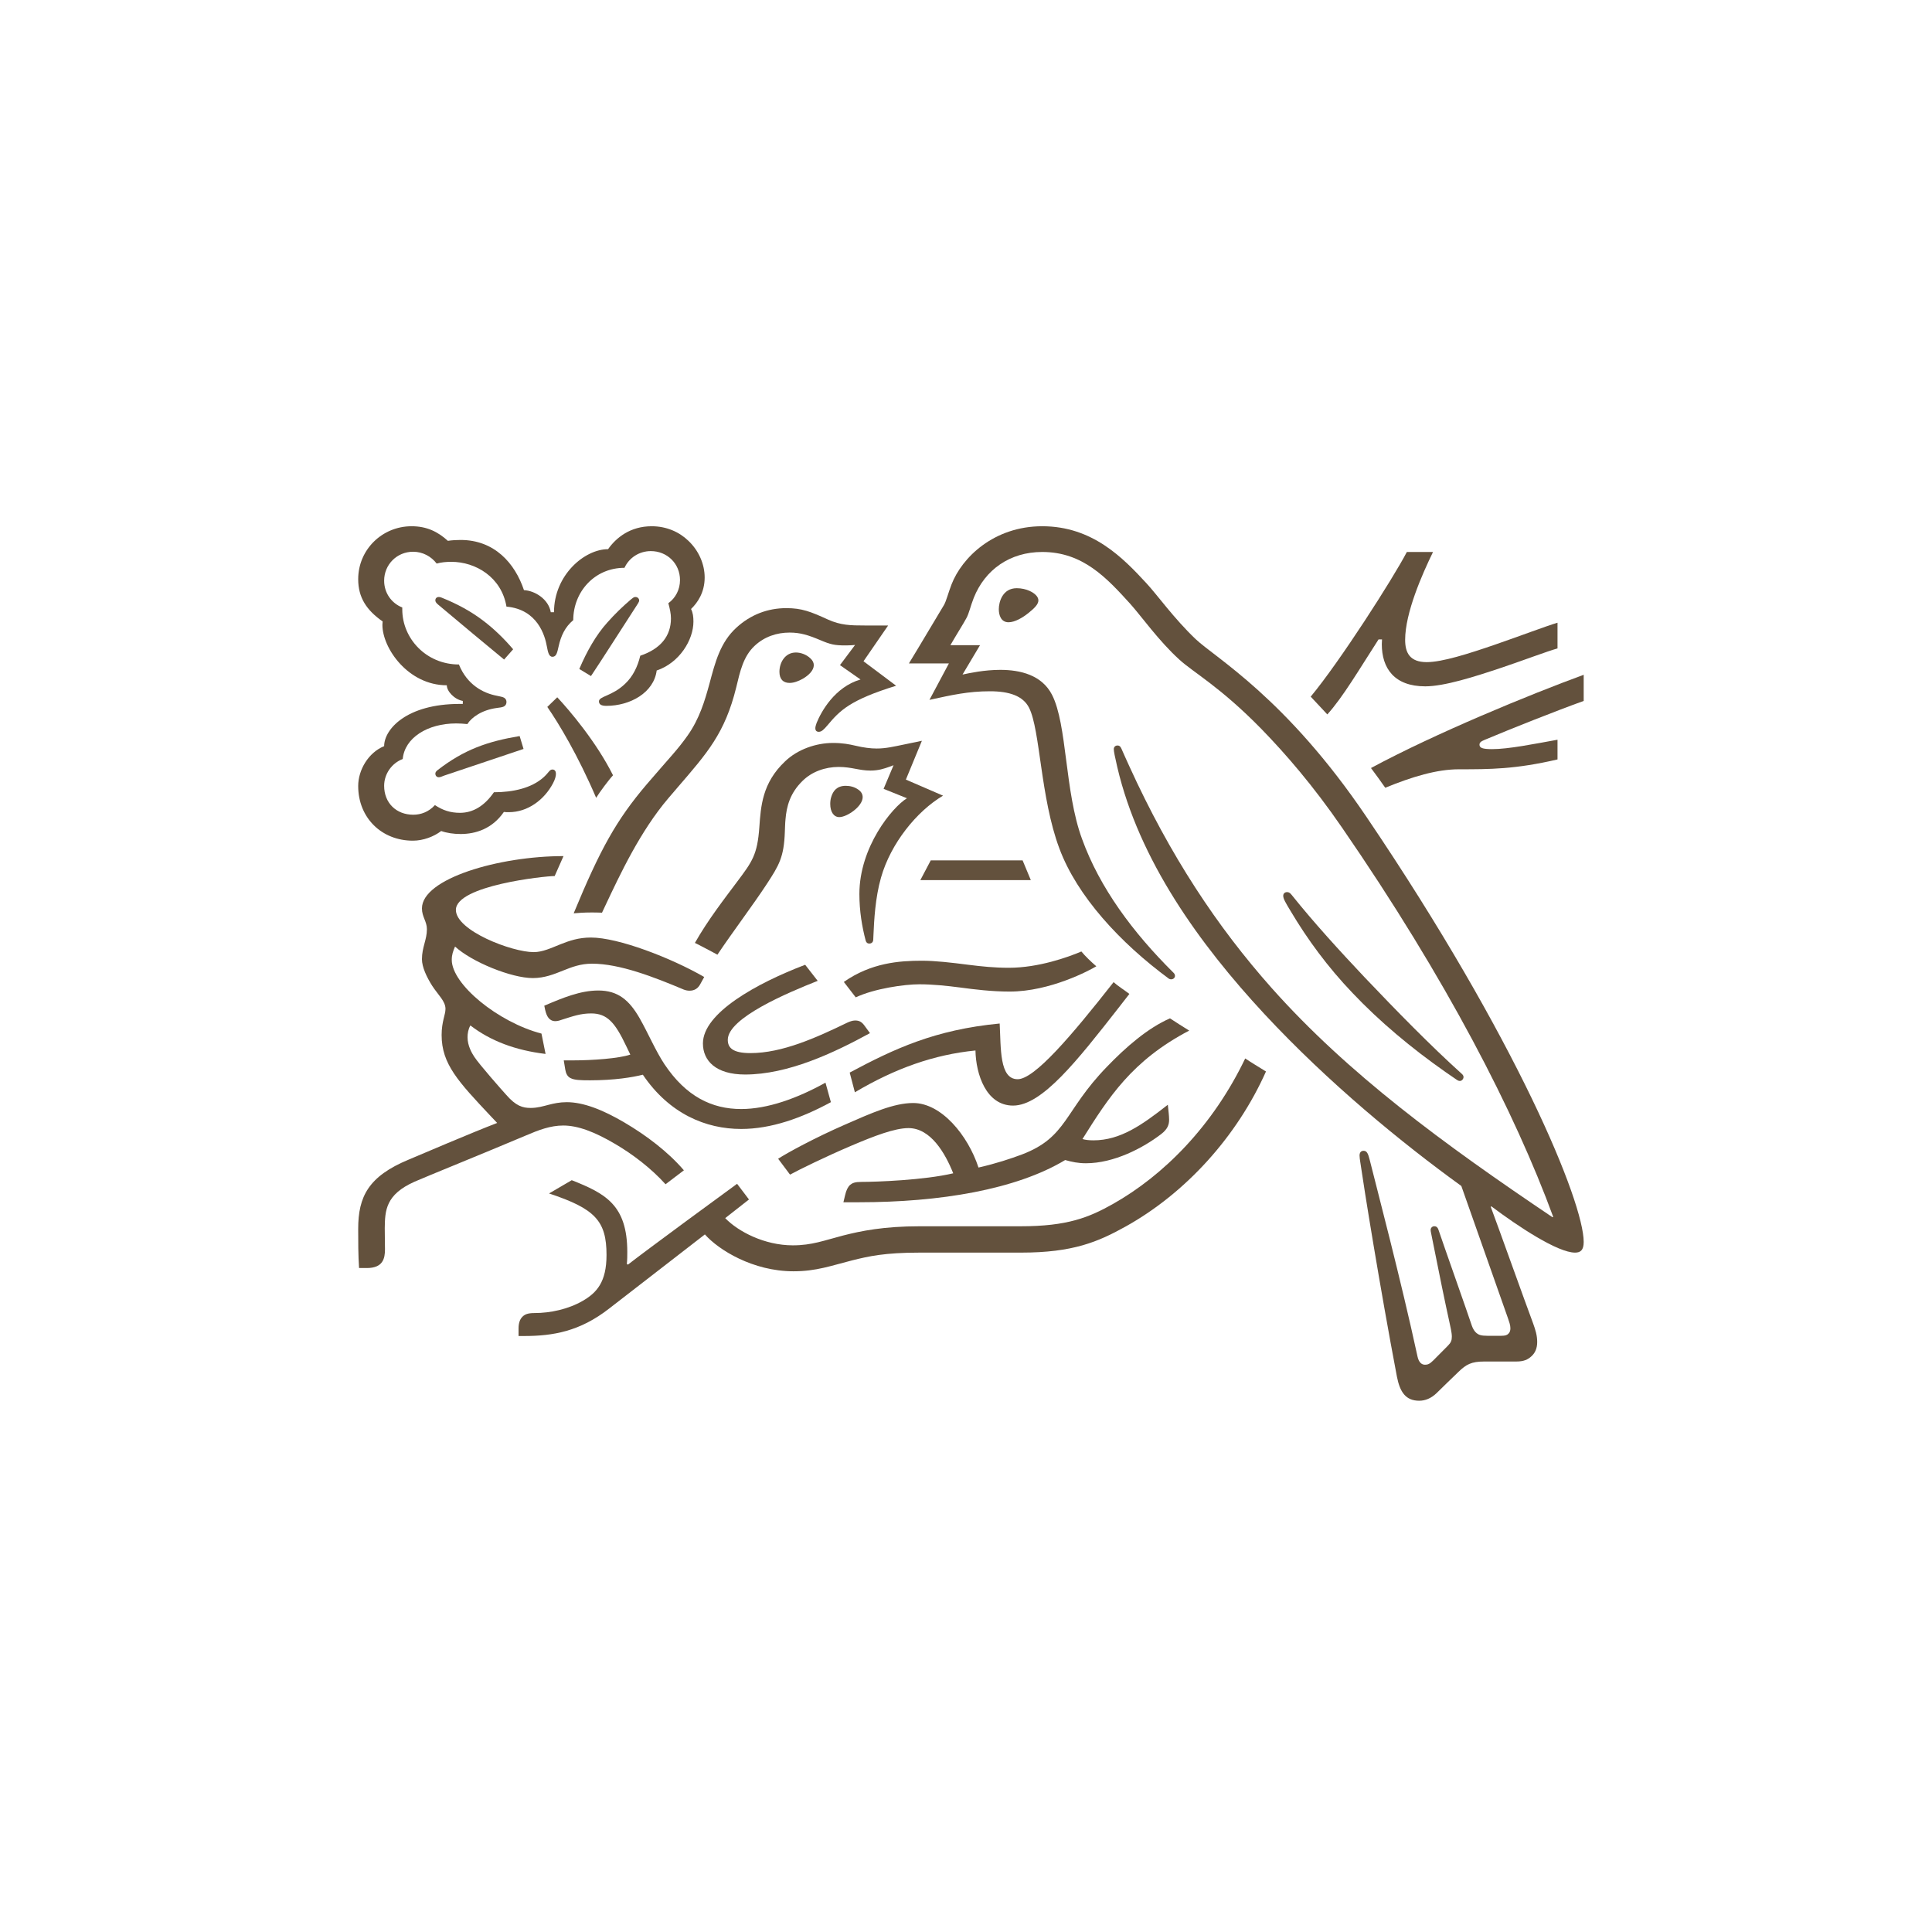<svg width="60" height="60" viewBox="0 0 60 60" fill="none" xmlns="http://www.w3.org/2000/svg">
<rect x="0" y="0" width="60" height="60" fill="#808080" stroke="none"/>
<g clip-path="url(#clip0_168_666)">
<rect width="60" height="60" fill="white"/>
<rect width="60" height="60" fill="white"/>
<g clip-path="url(#clip1_168_666)">
<path d="M42.437 25.369C39.94 21.675 37.745 20.43 37.128 19.845C36.45 19.198 35.933 18.466 35.604 18.114C34.872 17.321 33.926 16.343 32.368 16.343C30.865 16.343 29.872 17.314 29.549 18.154C29.455 18.393 29.381 18.686 29.314 18.792C29.167 19.032 28.502 20.157 28.227 20.603H29.469L28.865 21.735C29.57 21.581 30.073 21.468 30.744 21.468C31.341 21.468 31.771 21.609 31.959 21.981C32.308 22.674 32.308 24.77 32.899 26.348C33.449 27.831 34.792 29.283 36.302 30.395C36.322 30.407 36.342 30.414 36.369 30.414C36.443 30.414 36.49 30.361 36.49 30.308C36.49 30.268 36.476 30.241 36.443 30.208C35.181 28.957 34.154 27.572 33.604 26.055C33.059 24.577 33.147 22.5 32.67 21.575C32.355 20.962 31.684 20.803 31.066 20.803C30.57 20.803 30.106 20.903 29.892 20.949L30.435 20.037H29.515C29.71 19.698 29.911 19.385 30.012 19.198C30.099 19.038 30.134 18.839 30.241 18.567C30.589 17.694 31.361 17.142 32.368 17.142C33.63 17.142 34.369 17.947 35.1 18.752C35.436 19.125 35.986 19.904 36.624 20.483C37.06 20.883 37.893 21.329 39.175 22.64C39.913 23.399 40.772 24.384 41.678 25.702C44.92 30.407 47.048 34.554 48.236 37.79L48.216 37.803C44.813 35.513 41.866 33.35 39.49 30.681C37.805 28.784 36.342 26.587 35.067 23.785C34.979 23.598 34.906 23.425 34.825 23.246C34.792 23.173 34.758 23.152 34.704 23.152C34.637 23.152 34.59 23.199 34.59 23.265C34.59 23.339 34.624 23.499 34.697 23.818C35.376 26.72 37.255 29.323 39.262 31.486C41.262 33.636 43.524 35.487 45.383 36.832L46.833 40.945C46.867 41.045 46.907 41.151 46.907 41.251C46.907 41.324 46.887 41.384 46.84 41.424C46.8 41.464 46.746 41.484 46.626 41.484H46.189C46.001 41.484 45.927 41.457 45.86 41.404C45.793 41.351 45.746 41.271 45.712 41.178C45.585 40.791 44.819 38.628 44.672 38.189C44.645 38.109 44.598 38.082 44.544 38.082C44.477 38.082 44.43 38.136 44.43 38.196C44.43 38.249 44.45 38.309 44.484 38.495C44.678 39.48 44.907 40.585 45.001 41.005C45.041 41.197 45.088 41.378 45.088 41.511C45.088 41.63 45.061 41.697 44.961 41.797L44.511 42.25C44.404 42.356 44.343 42.383 44.256 42.383C44.149 42.383 44.061 42.309 44.021 42.123C43.511 39.76 42.739 36.832 42.537 36.019C42.49 35.84 42.457 35.739 42.349 35.739C42.256 35.739 42.222 35.806 42.222 35.886C42.222 35.946 42.235 36.019 42.242 36.072C42.363 36.911 42.853 39.966 43.383 42.755C43.477 43.235 43.658 43.501 44.075 43.501C44.263 43.501 44.443 43.427 44.611 43.268C44.887 42.995 44.967 42.922 45.297 42.602C45.531 42.376 45.692 42.283 46.095 42.283H47.088C47.324 42.283 47.451 42.223 47.565 42.116C47.672 42.017 47.739 41.877 47.739 41.677C47.739 41.471 47.686 41.305 47.612 41.098C47.357 40.419 46.538 38.122 46.296 37.477L46.316 37.464C47.155 38.096 48.377 38.901 48.914 38.901C49.082 38.901 49.183 38.828 49.183 38.569C49.183 37.344 47.129 32.305 42.437 25.369Z" fill="#63513D"/>
<path d="M19.394 17.634C19.534 17.328 19.843 17.115 20.213 17.115C20.716 17.115 21.118 17.502 21.118 18.014C21.118 18.313 20.978 18.573 20.756 18.733C20.803 18.906 20.837 19.059 20.837 19.205C20.837 19.765 20.501 20.157 19.884 20.364C19.803 20.703 19.655 21.009 19.413 21.236C19.011 21.621 18.601 21.621 18.601 21.781C18.601 21.868 18.662 21.921 18.83 21.921C19.575 21.921 20.306 21.509 20.394 20.823C21.105 20.583 21.535 19.871 21.535 19.305C21.535 19.158 21.521 19.032 21.461 18.913C21.656 18.726 21.884 18.407 21.884 17.934C21.884 17.521 21.702 17.102 21.38 16.796C21.099 16.523 20.702 16.343 20.239 16.343C19.568 16.343 19.132 16.703 18.884 17.055C18.151 17.055 17.205 17.861 17.205 19.013H17.105C17.037 18.613 16.621 18.346 16.272 18.327C15.991 17.488 15.353 16.769 14.305 16.769C14.185 16.769 14.037 16.776 13.909 16.796C13.601 16.516 13.259 16.343 12.782 16.343C11.869 16.343 11.124 17.069 11.124 17.987C11.124 18.56 11.386 18.952 11.883 19.299C11.883 19.299 11.876 19.372 11.876 19.405C11.876 20.137 12.681 21.282 13.876 21.282C13.876 21.468 14.111 21.722 14.373 21.768V21.861H14.272C12.628 21.861 11.93 22.647 11.93 23.172C11.44 23.372 11.124 23.911 11.124 24.41C11.124 25.402 11.856 26.108 12.822 26.108C13.145 26.108 13.473 25.982 13.702 25.808C13.869 25.868 14.084 25.901 14.305 25.901C14.769 25.901 15.286 25.742 15.648 25.216C15.702 25.223 15.748 25.223 15.803 25.223C16.393 25.223 16.903 24.836 17.172 24.33C17.239 24.204 17.265 24.105 17.265 24.031C17.265 23.958 17.232 23.898 17.158 23.898C17.064 23.898 17.051 23.985 16.883 24.138C16.507 24.477 15.93 24.604 15.339 24.604C15.05 25.023 14.695 25.243 14.286 25.243C13.983 25.243 13.749 25.163 13.507 25.003C13.312 25.216 13.071 25.302 12.835 25.302C12.306 25.302 11.93 24.936 11.93 24.404C11.93 24.031 12.171 23.698 12.507 23.572C12.567 22.913 13.278 22.467 14.165 22.467C14.279 22.467 14.393 22.474 14.514 22.487C14.648 22.274 14.97 22.048 15.427 21.987C15.521 21.974 15.594 21.968 15.648 21.941C15.702 21.914 15.729 21.861 15.729 21.801C15.729 21.748 15.708 21.701 15.655 21.668C15.608 21.642 15.527 21.629 15.433 21.608C15.01 21.529 14.507 21.269 14.252 20.636C13.238 20.636 12.493 19.831 12.493 18.926V18.866C12.157 18.733 11.93 18.413 11.93 18.034C11.93 17.535 12.325 17.135 12.829 17.135C13.131 17.135 13.393 17.282 13.561 17.502C13.702 17.462 13.862 17.448 14.017 17.448C14.769 17.448 15.574 17.921 15.729 18.839C16.695 18.926 16.924 19.738 16.984 20.078C17.017 20.25 17.044 20.397 17.158 20.397C17.279 20.397 17.306 20.263 17.346 20.084C17.42 19.745 17.548 19.472 17.803 19.259C17.803 18.386 18.46 17.634 19.394 17.634Z" fill="#63513D"/>
<path d="M21.347 22.853C21.031 23.299 20.803 23.518 20.085 24.357C19.139 25.469 18.642 26.368 17.816 28.364C17.951 28.351 18.145 28.338 18.36 28.338C18.467 28.338 18.554 28.338 18.696 28.344L18.796 28.131C19.26 27.146 19.883 25.815 20.756 24.79L21.058 24.437C21.957 23.392 22.514 22.773 22.864 21.348C22.985 20.843 23.085 20.39 23.428 20.064C23.736 19.771 24.126 19.645 24.522 19.645C24.857 19.645 25.106 19.725 25.468 19.877C25.797 20.017 25.918 20.044 26.267 20.044C26.388 20.044 26.475 20.037 26.555 20.03L26.086 20.656L26.724 21.102C25.924 21.335 25.502 22.101 25.36 22.453C25.334 22.527 25.321 22.573 25.321 22.62C25.321 22.674 25.347 22.727 25.428 22.727C25.515 22.727 25.582 22.66 25.696 22.527C26.086 22.061 26.395 21.741 27.83 21.296L26.817 20.536L27.582 19.425H26.864C26.408 19.425 26.106 19.418 25.71 19.239C25.172 18.993 24.898 18.886 24.421 18.886C23.837 18.886 23.307 19.092 22.871 19.491C22.367 19.951 22.212 20.563 22.032 21.236C21.89 21.755 21.723 22.327 21.347 22.853Z" fill="#63513D"/>
<path d="M22.89 27.386C22.508 27.898 21.984 28.57 21.581 29.283C21.709 29.343 22.132 29.569 22.28 29.649C22.743 28.956 23.387 28.105 23.81 27.459C24.193 26.873 24.347 26.62 24.374 25.835C24.381 25.702 24.381 25.575 24.394 25.449C24.427 25.043 24.535 24.63 24.924 24.251C25.213 23.964 25.629 23.818 26.045 23.818C26.448 23.818 26.683 23.931 27.032 23.931C27.28 23.931 27.461 23.871 27.623 23.812L27.75 23.765L27.441 24.498L28.166 24.79C27.703 25.076 26.689 26.308 26.689 27.765C26.689 28.291 26.77 28.777 26.884 29.209C26.898 29.256 26.925 29.303 26.998 29.303C27.065 29.303 27.113 29.263 27.119 29.19L27.126 29.037C27.146 28.59 27.18 27.885 27.361 27.253C27.663 26.188 28.475 25.189 29.287 24.71L28.133 24.211L28.63 23.006L28.086 23.119C27.757 23.186 27.515 23.246 27.227 23.246C27.039 23.246 26.824 23.219 26.569 23.159C26.374 23.113 26.166 23.073 25.871 23.073C25.341 23.073 24.77 23.272 24.381 23.645C23.669 24.317 23.629 25.043 23.582 25.689C23.521 26.547 23.36 26.76 22.89 27.386Z" fill="#63513D"/>
<path d="M40.114 27.792C40.067 27.732 40.027 27.705 39.973 27.705C39.893 27.705 39.852 27.759 39.852 27.818C39.852 27.912 39.919 28.025 40.088 28.305C40.598 29.163 41.229 30.028 42.007 30.841C42.846 31.726 43.833 32.551 44.887 33.29L45.215 33.516C45.263 33.55 45.296 33.57 45.337 33.57C45.404 33.57 45.451 33.503 45.451 33.45C45.451 33.417 45.437 33.383 45.397 33.349C44.417 32.465 43.363 31.386 42.376 30.348C41.604 29.529 40.812 28.664 40.114 27.792Z" fill="#63513D"/>
<path d="M18.514 24.777C18.615 24.61 18.917 24.204 19.038 24.078C18.521 23.04 17.675 22.048 17.306 21.655L16.997 21.954C17.353 22.467 17.95 23.459 18.514 24.777Z" fill="#63513D"/>
<path d="M13.594 18.766C13.533 18.712 13.52 18.679 13.52 18.639C13.52 18.593 13.554 18.54 13.628 18.54C13.654 18.54 13.681 18.546 13.715 18.56C14.211 18.759 14.635 18.992 15.011 19.279C15.326 19.518 15.635 19.811 15.936 20.164L15.655 20.483C15.306 20.197 14.178 19.259 13.594 18.766Z" fill="#63513D"/>
<path d="M18.353 20.996L17.991 20.776C18.225 20.224 18.514 19.718 18.856 19.338C19.098 19.066 19.326 18.845 19.581 18.627C19.642 18.58 19.675 18.54 19.735 18.54C19.803 18.54 19.85 18.593 19.85 18.646C19.85 18.673 19.837 18.706 19.81 18.746C19.4 19.378 18.601 20.63 18.353 20.996Z" fill="#63513D"/>
<path d="M13.802 24.084C13.715 24.117 13.674 24.138 13.628 24.138C13.554 24.138 13.52 24.078 13.52 24.031C13.52 23.985 13.54 23.958 13.588 23.918C14.413 23.279 15.138 23.026 16.138 22.859L16.259 23.259L13.802 24.084Z" fill="#63513D"/>
<path d="M31.019 18.919C31.019 18.686 31.14 18.267 31.576 18.267C31.724 18.267 31.865 18.3 31.979 18.353C32.14 18.427 32.248 18.533 32.248 18.646C32.248 18.766 32.127 18.886 31.945 19.033C31.757 19.185 31.516 19.325 31.321 19.325C31.087 19.325 31.019 19.105 31.019 18.919Z" fill="#63513D"/>
<path d="M24.206 20.863C24.206 20.577 24.381 20.264 24.716 20.264C24.864 20.264 25.038 20.323 25.166 20.444C25.24 20.51 25.273 20.583 25.273 20.657C25.273 20.817 25.119 20.969 24.938 21.076C24.797 21.156 24.649 21.209 24.522 21.209C24.314 21.209 24.206 21.082 24.206 20.863Z" fill="#63513D"/>
<path d="M25.784 24.97C25.784 24.903 25.79 24.823 25.817 24.743C25.871 24.57 25.985 24.404 26.267 24.404C26.395 24.404 26.535 24.437 26.649 24.518C26.75 24.584 26.791 24.67 26.791 24.757C26.791 25.043 26.307 25.376 26.065 25.376C25.891 25.376 25.784 25.209 25.784 24.97Z" fill="#63513D"/>
<path d="M23.139 33.37C22.233 33.37 21.83 32.944 21.83 32.405C21.83 31.459 23.501 30.535 25.005 29.962L25.394 30.461C24.468 30.827 22.602 31.613 22.602 32.292C22.602 32.531 22.743 32.705 23.306 32.705C24.287 32.705 25.341 32.231 26.314 31.759C26.387 31.726 26.475 31.692 26.556 31.692C26.683 31.692 26.764 31.733 26.857 31.865L27.018 32.085C25.884 32.705 24.468 33.37 23.139 33.37Z" fill="#63513D"/>
<path d="M25.636 33.623C24.75 34.115 23.831 34.442 23.018 34.442C22.112 34.442 21.307 34.056 20.635 33.05C20.354 32.624 20.132 32.092 19.863 31.62C19.541 31.06 19.192 30.761 18.582 30.761C18.024 30.761 17.48 30.987 16.903 31.233L16.93 31.36C16.977 31.566 17.058 31.713 17.252 31.713C17.34 31.713 17.427 31.673 17.474 31.66C17.796 31.559 18.031 31.473 18.36 31.473C18.863 31.473 19.105 31.766 19.447 32.485L19.575 32.751C19.226 32.871 18.407 32.931 17.796 32.931H17.508L17.555 33.217C17.575 33.337 17.622 33.437 17.722 33.483C17.843 33.543 18.018 33.55 18.32 33.55C19.085 33.55 19.642 33.457 19.964 33.376C20.79 34.595 21.924 35.061 23.018 35.061C23.951 35.061 24.898 34.721 25.804 34.229L25.636 33.623Z" fill="#63513D"/>
<path d="M26.549 33.922L26.388 33.31C27.77 32.571 29.032 31.979 31.046 31.786C31.087 32.551 31.033 33.516 31.604 33.516C32.127 33.516 33.267 32.178 34.584 30.501C34.705 30.614 34.899 30.734 35.074 30.867L34.738 31.299C33.456 32.937 32.362 34.335 31.462 34.335C30.623 34.335 30.307 33.356 30.294 32.624C29.012 32.751 27.804 33.177 26.549 33.922Z" fill="#63513D"/>
<path d="M44.309 20.563C43.786 20.563 43.638 20.276 43.638 19.871C43.638 19.032 44.169 17.828 44.504 17.142H43.691C43.269 17.954 41.604 20.556 40.705 21.635L41.221 22.187C41.705 21.655 42.235 20.75 42.812 19.858H42.92C42.92 19.904 42.913 19.957 42.913 20.004C42.913 20.756 43.303 21.315 44.262 21.315C44.853 21.315 45.779 21.022 46.652 20.729C47.377 20.483 48.041 20.23 48.37 20.137V19.339C47.994 19.451 47.229 19.744 46.437 20.017C45.605 20.304 44.786 20.563 44.309 20.563Z" fill="#63513D"/>
<path d="M46.102 22.979C46.907 22.64 48.35 22.067 49.183 21.768V20.956C47.511 21.569 44.578 22.773 42.577 23.852C42.631 23.918 42.981 24.404 43.02 24.464C43.866 24.118 44.625 23.891 45.309 23.891C46.27 23.891 47.054 23.891 48.37 23.585V22.973C47.632 23.106 46.847 23.265 46.337 23.265C46.035 23.265 45.947 23.225 45.947 23.126C45.947 23.066 45.987 23.026 46.102 22.979Z" fill="#63513D"/>
<path d="M28.905 26.72L28.582 27.333H32.013L31.758 26.72H28.905Z" fill="#63513D"/>
<path d="M16.547 30.375C16.91 30.375 17.205 30.255 17.487 30.142C17.755 30.035 18.024 29.928 18.386 29.928C19.246 29.928 20.306 30.341 21.239 30.734C21.293 30.754 21.353 30.767 21.413 30.767C21.562 30.767 21.676 30.701 21.749 30.561L21.87 30.341C20.843 29.749 19.205 29.116 18.353 29.116C17.964 29.116 17.682 29.217 17.414 29.322C17.111 29.443 16.85 29.569 16.574 29.569C15.897 29.569 14.158 28.903 14.158 28.258C14.158 27.499 16.923 27.206 17.226 27.206L17.5 26.587C15.494 26.587 13.104 27.286 13.104 28.211C13.104 28.478 13.258 28.611 13.258 28.857C13.258 29.189 13.104 29.416 13.104 29.789C13.104 30.035 13.252 30.348 13.426 30.621C13.614 30.907 13.835 31.093 13.835 31.333C13.835 31.513 13.715 31.726 13.715 32.145C13.715 33.044 14.232 33.59 15.238 34.661L15.44 34.874C14.608 35.194 13.057 35.86 12.694 36.012C11.439 36.532 11.124 37.164 11.124 38.163C11.124 38.548 11.124 38.988 11.151 39.38H11.392C11.896 39.38 11.956 39.081 11.956 38.795C11.956 38.602 11.949 38.382 11.949 38.142C11.956 37.59 11.977 37.098 12.876 36.698C13.239 36.538 15.017 35.82 16.34 35.26C16.729 35.094 17.091 34.954 17.494 34.954C17.943 34.954 18.46 35.147 19.105 35.527C19.648 35.846 20.219 36.279 20.669 36.778L21.239 36.345C20.749 35.773 20.072 35.26 19.393 34.861C18.715 34.462 18.112 34.229 17.602 34.229C17.38 34.229 17.199 34.269 17.044 34.309C16.863 34.355 16.695 34.408 16.48 34.408C16.232 34.408 16.024 34.349 15.722 34.002C15.607 33.876 14.883 33.057 14.728 32.818C14.654 32.705 14.52 32.478 14.52 32.212C14.52 32.099 14.54 31.966 14.608 31.846C15.231 32.325 16.004 32.618 16.943 32.731L16.816 32.099C15.467 31.746 14.03 30.568 14.03 29.809C14.03 29.649 14.071 29.536 14.132 29.396C14.654 29.876 15.883 30.375 16.547 30.375Z" fill="#63513D"/>
<path d="M26.206 30.495C27.052 29.902 27.924 29.836 28.629 29.836C29.052 29.836 29.549 29.895 30.073 29.962C30.496 30.015 30.878 30.055 31.334 30.055C32.254 30.055 33.18 29.722 33.583 29.549C33.697 29.689 33.892 29.876 34.047 30.009C33.852 30.128 32.617 30.794 31.355 30.794C30.798 30.794 30.267 30.728 29.811 30.667C29.408 30.615 28.972 30.568 28.549 30.568C28.086 30.568 27.153 30.701 26.576 30.974L26.206 30.495Z" fill="#63513D"/>
<path d="M38.671 32.871C37.664 34.974 36.133 36.505 34.563 37.391C33.818 37.81 33.147 38.083 31.697 38.083H28.562C27.442 38.083 26.737 38.229 26.187 38.369C25.595 38.522 25.22 38.675 24.622 38.675C23.736 38.675 22.918 38.242 22.522 37.83L23.26 37.251L22.891 36.764C22.676 36.918 20.052 38.842 19.501 39.274L19.467 39.254C19.481 39.121 19.481 39.002 19.481 38.882C19.481 37.417 18.796 37.064 17.756 36.652L17.051 37.064C18.481 37.537 18.836 37.916 18.836 38.974C18.836 39.814 18.534 40.146 18.098 40.399C17.648 40.659 17.091 40.778 16.601 40.778C16.393 40.778 16.299 40.818 16.225 40.892C16.145 40.971 16.104 41.092 16.104 41.258V41.491H16.273C17.172 41.491 18.004 41.351 18.917 40.639L21.891 38.336C22.313 38.815 23.381 39.481 24.642 39.481C25.354 39.481 25.811 39.307 26.468 39.141C26.978 39.014 27.475 38.901 28.562 38.901H31.71C33.322 38.901 34.1 38.568 34.959 38.09C36.825 37.051 38.416 35.294 39.316 33.276C39.081 33.13 38.859 32.997 38.671 32.871Z" fill="#63513D"/>
<path d="M33.617 35.374C34.429 34.082 35.154 32.937 36.932 32.006C36.745 31.892 36.477 31.72 36.335 31.626C35.644 31.926 34.959 32.524 34.376 33.13C33.033 34.515 33.153 35.313 31.738 35.853C31.381 35.986 30.945 36.132 30.388 36.259C30.059 35.254 29.234 34.255 28.361 34.255C27.757 34.255 27.059 34.568 26.253 34.921C25.307 35.334 24.441 35.806 24.166 35.986L24.535 36.479C24.817 36.325 25.629 35.926 26.441 35.58C27.146 35.28 27.784 35.034 28.213 35.034C28.904 35.034 29.354 35.813 29.603 36.438C28.697 36.652 27.206 36.705 26.757 36.705C26.549 36.705 26.475 36.738 26.401 36.798C26.334 36.858 26.28 36.964 26.247 37.111L26.193 37.337H26.676C29.187 37.337 31.556 36.944 33.08 36.026C33.295 36.086 33.483 36.126 33.724 36.126C34.596 36.126 35.496 35.653 36.06 35.221C36.261 35.067 36.308 34.927 36.308 34.774C36.308 34.701 36.301 34.635 36.295 34.568L36.268 34.309C35.463 34.941 34.791 35.414 33.959 35.414C33.812 35.414 33.704 35.4 33.617 35.374Z" fill="#63513D"/>
</g>
</g>
<defs>
<clipPath id="clip0_168_666">
<rect width="60" height="60" fill="white"/>
</clipPath>
<clipPath id="clip1_168_666">
<rect width="38.37" height="28" fill="white" transform="translate(10.815 16)"/>
</clipPath>
</defs>
</svg>
